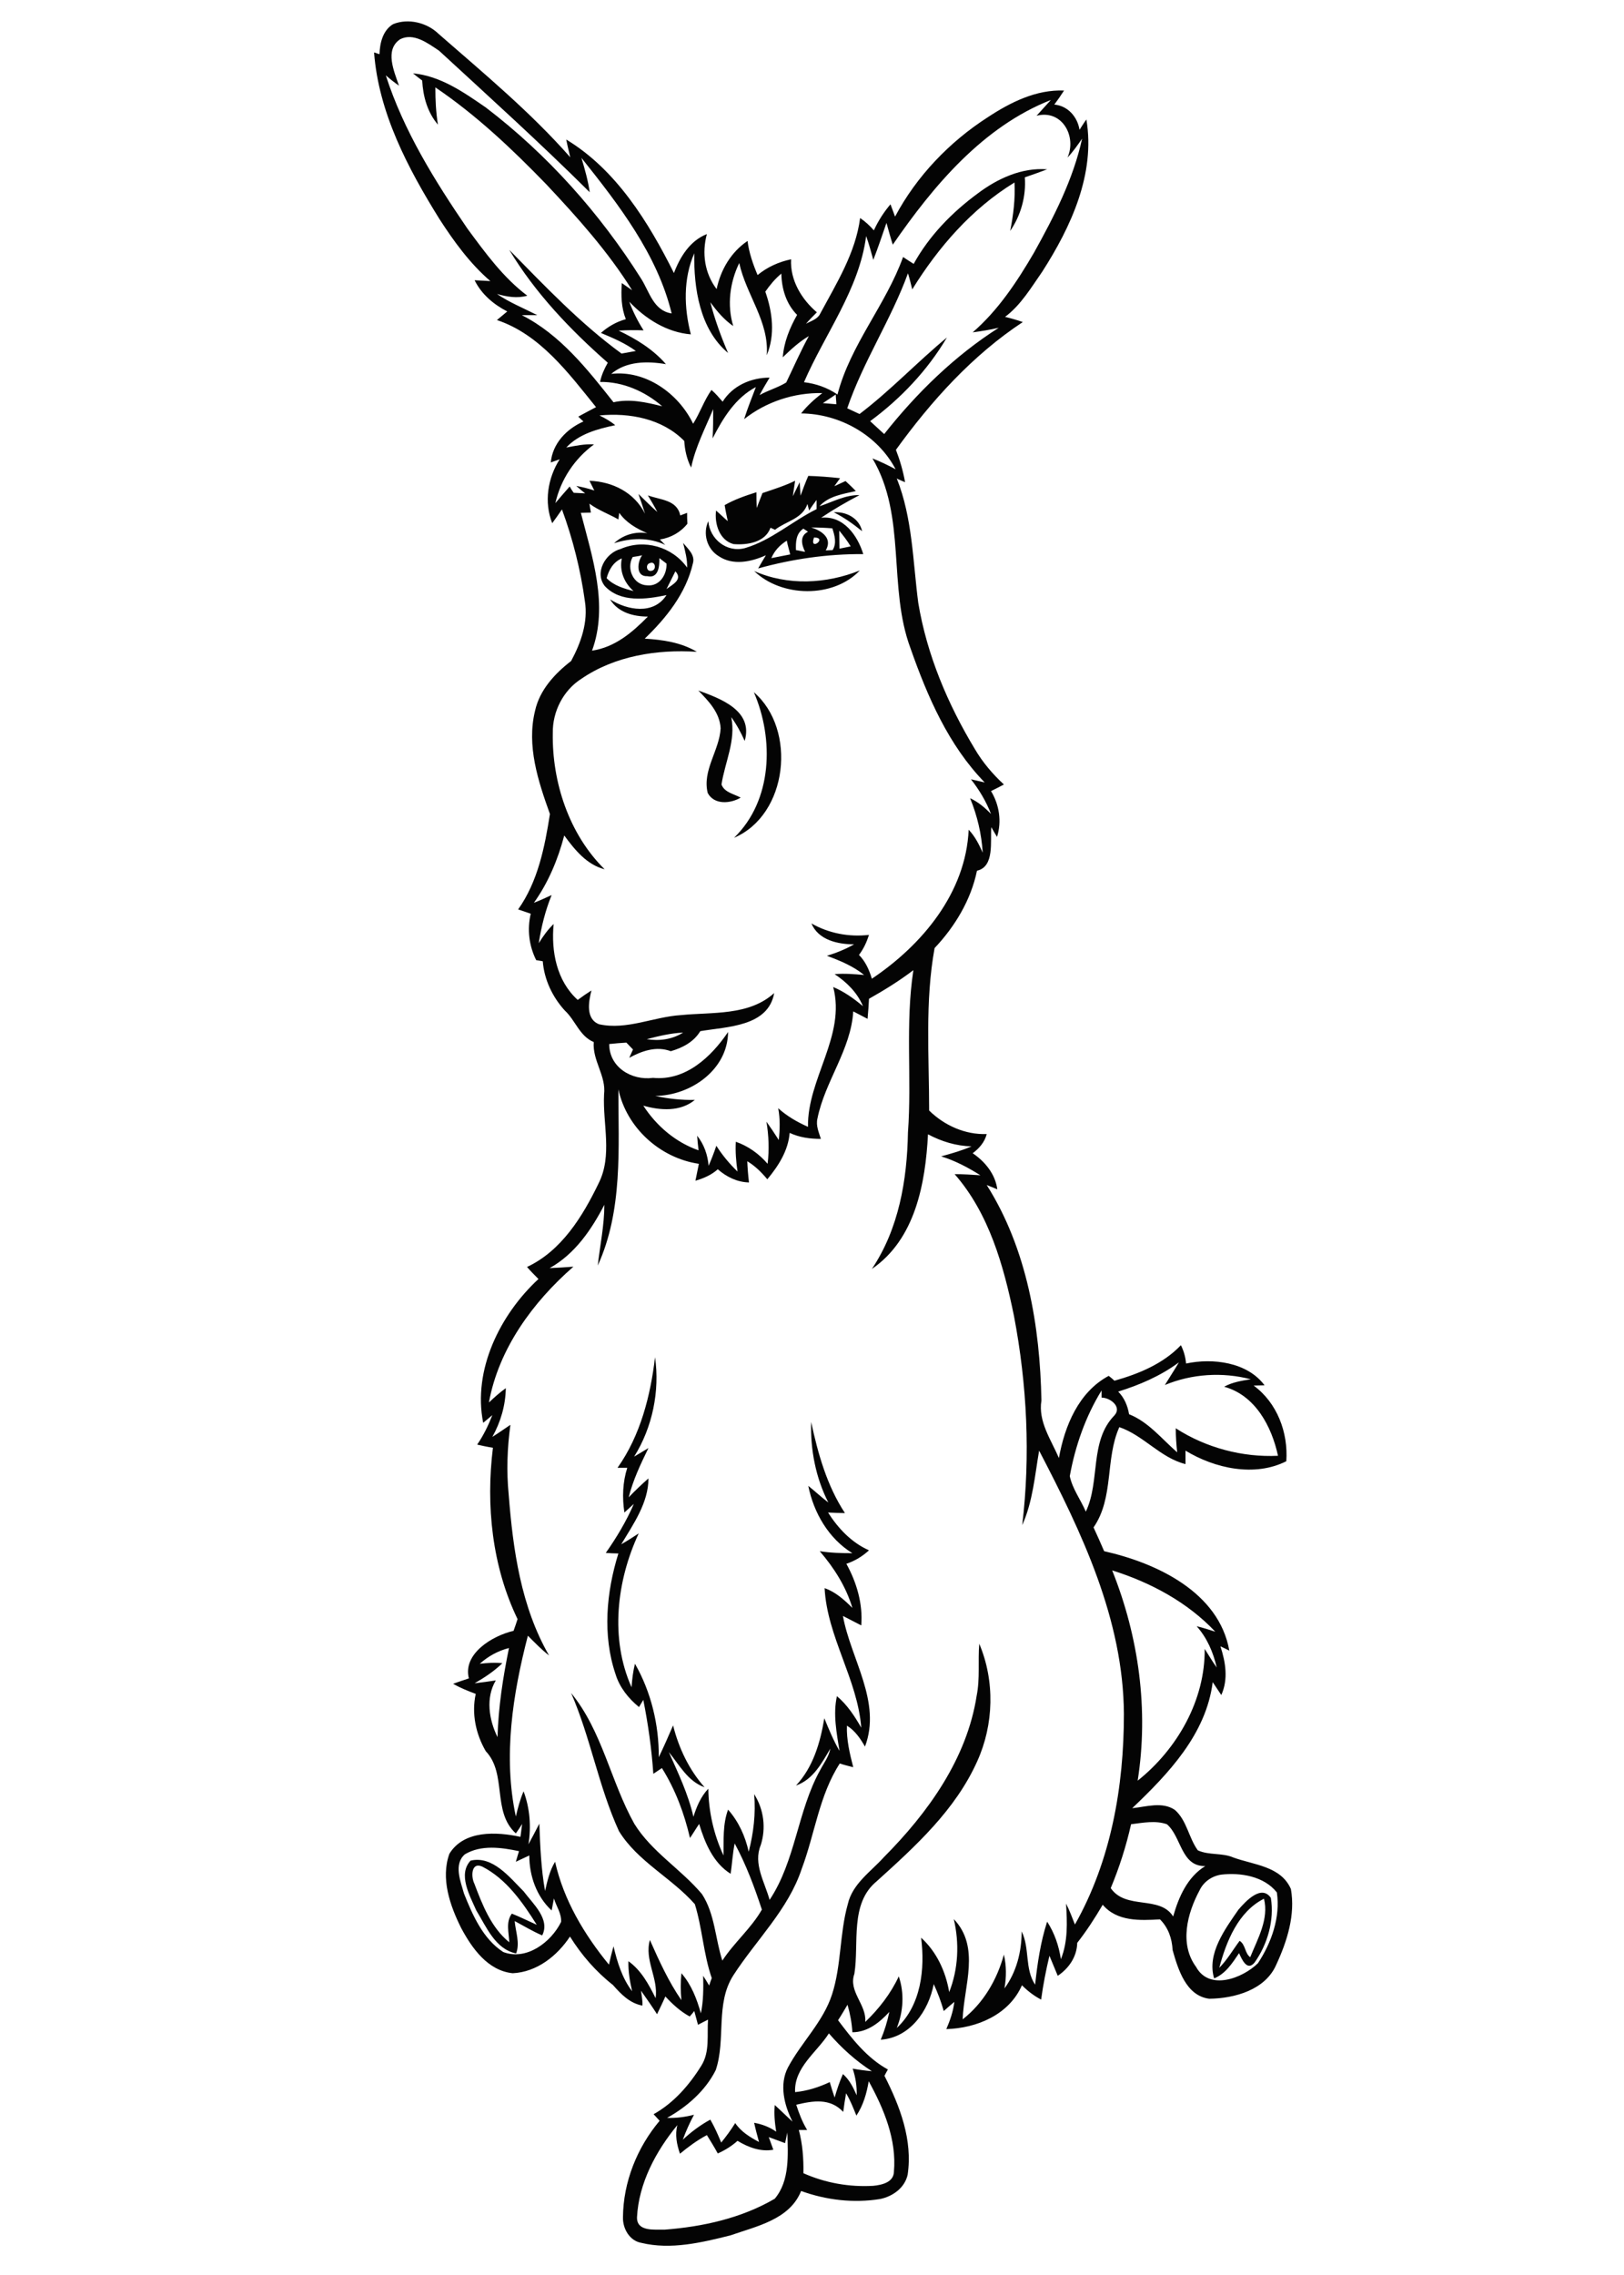 <?xml version="1.0" encoding="utf-8"?>
<!-- Generator: Adobe Illustrator 21.0.2, SVG Export Plug-In . SVG Version: 6.00 Build 0)  -->
<svg version="1.2" baseProfile="tiny" id="Layer_1" xmlns="http://www.w3.org/2000/svg" xmlns:xlink="http://www.w3.org/1999/xlink"
	 x="0px" y="0px" viewBox="0 0 567 794" overflow="scroll" xml:space="preserve">
<path fill="#040404" d="M425.7,686.8c2.8-2.8,4.7-6.2,7.1-9.4c2.1,1.3,1.8,4.4,3.7,5.7c2.6-6.4,6.6-13.4,4.8-20.4
	C432.3,667.2,428.1,677.7,425.7,686.8 M432.4,666.5c2.5-2.9,8-8.9,11.3-4.1c1.3,7.8-1.2,16.3-5.7,22.6c-2.6,3.1-4.4-1.1-5.4-3.3
	c-2.3,3.4-4.7,7.2-8.7,8.8C421.3,681.9,427.7,673.3,432.4,666.5 M165.6,657.4c2.8,7.4,5.9,15.4,12.2,20.5c-0.1-3.3-1.3-7,0.9-10
	c3,1.2,5.8,2.6,8.7,3.9c-4.9-7.8-10.6-16-19-20.3C164.5,649.7,164.4,655,165.6,657.4 M164.3,649.4c7.7-1.8,13.6,5.8,18.5,10.7
	c3.2,4.3,9.4,9.7,6.5,15.4c-3.3-1.4-6.4-3.3-9.6-5c0.3,3.7,1.9,7.6,0.5,11.3c-7.3-1.5-10.4-9.3-13.9-15
	C164,661.6,159.8,654.2,164.3,649.4 M263.2,241.6c15.1,13,11.9,42.8-6.9,50.8C269.7,279.4,270.3,258,263.2,241.6 M243.8,241
	c7.7,2.8,19.3,7,16.2,17.6c-1.3-2.9-2.8-5.7-4.7-8.3c1.7,8.1-2.2,15.7-3.4,23.5c1,2.8,4.4,3.3,6.7,4.6c-3.6,2.1-9.2,2.6-11.5-1.6
	c-2-7.9,4.1-14.9,4.5-22.6C251.3,248.7,247.4,244.7,243.8,241 M263.3,199.3c11.7,5.2,25.2,4.5,36.9-0.2
	C290.9,208.9,272.8,208.5,263.3,199.3 M291.1,178.8c4.4-0.3,8.9,2.1,9.9,6.6C297.9,182.9,294.7,180.6,291.1,178.8 M269.3,194.8
	c2.2-0.4,4.4-0.9,6.6-1.3c-0.4-1.6-0.9-3.2-1.2-4.8C272.3,190.2,270.4,192.2,269.3,194.8 M284.2,187.6
	C282.4,192.7,289.2,187.6,284.2,187.6 M293,185.2c0,2.1,0.1,4.2,0.1,6.3c1-0.2,2.9-0.6,3.9-0.8C295.8,188.7,294.4,186.9,293,185.2
	 M277.9,192c0.8,0.1,2.4,0.5,3.2,0.6c-1.2-2.4-2-5.5,1-7c-0.5-0.4-1.1-0.7-1.6-1.1C277.9,186.2,277.8,189.2,277.9,192 M288.3,192.1
	c0.6,0,1.8-0.1,2.4-0.1c1.5-2.4,0.7-5.1-0.1-7.6c-2.5-0.2-5-0.3-7.4-0.3C286.8,185.2,290.8,187.8,288.3,192.1 M282.2,166.1
	c3.7,0.1,7.4,0.4,11.1,0.8c-0.5,0.7-1.5,2.1-2,2.8c1.3-0.6,2.6-1.2,3.9-1.8c1.2,1.1,2.5,2.3,3.6,3.5c-4.4,1-9.5,1.7-12.7,5.3
	c4.6-1.5,9-4,14-3.9c-4.6,2.4-9.1,5-13.4,7.9c7.8-0.8,12.7,6.2,14.7,12.7c-12.4-0.1-24.8,1.7-36.7,5c0.9-1.6,1.8-3.1,2.7-4.6
	c-5.1,2.3-11.5,3.7-16.5,0.3c-4.1-2.5-5.6-7.9-3.6-12.2c0.5,6.3,6.5,11.1,12.8,9.4c9.2-2.7,16.5-9.4,25-13.6c0-0.8,0-2.4,0-3.2
	c-0.9,1.2-1.8,2.4-2.6,3.7c-0.2-0.8-0.4-1.5-0.6-2.3c-1.7,5.2-7.5,6-11.3,9c-0.5-0.2-1.1-0.5-1.6-0.7c-1.8,5.1-8.1,6.1-12.9,5.7
	c-4.9-1.3-6.7-7.1-6.1-11.7c1.4,1.2,2.7,2.5,4.1,3.7c-0.4-1.9-0.8-3.7-1.1-5.6c3.5-2,7.3-3.3,11.1-4.5c0,1.8,0,3.7,0.1,5.5
	c0.7-1.7,1.3-3.5,2-5.2c3.8-1.3,7.7-2.5,11.4-4.3c-0.2,1.4-0.6,4-0.8,5.4c0.6-1.2,1.8-3.7,2.4-4.9c0.1,1.6,0.2,3.1,0.3,4.7
	C280.3,170.8,281.2,168.4,282.2,166.1 M222.4,773.9c-0.1,5.1,6.2,4.2,9.6,4.3c13.3-1,26.9-4,38.5-10.8c5.3-6.3,4.6-15.4,4.4-23.1
	c-0.3,1.2-0.5,2.5-0.8,3.7c-1.9-0.7-3.8-1.4-5.7-2.1c0.5,1.5,1.1,2.9,1.6,4.4c-4.4,0.8-8.7-0.8-12.5-3.1c-2,1.8-4.4,3.3-6.9,4.4
	c-1.2-2.2-2.5-4.3-3.8-6.4c-3.4,1.8-6.5,4.1-9.4,6.5c-1.1-3.2-1.8-6.6-0.9-10C229,750.8,223,762,222.4,773.9 M303.3,726.4
	c-0.7,4.2-1.9,8.4-4.3,12c-1.1-2.7-2.1-5.3-3.6-7.8c-0.4,2.2-0.7,4.3-1,6.5c-4.6-4.9-10.5-3.9-16.4-2.5c1,3.1,2.1,6,3.8,8.8
	c-0.7,0-2.1,0-2.9,0c1.3,4.9,1.7,10,1.6,15.1c7.6,3.4,16.1,4.9,24.4,4.4c3-0.3,7.1-1.2,7.2-4.9C313.1,746.8,308.6,736,303.3,726.4
	 M289.4,709.7c-4.2,6.6-12.2,11.9-11.8,20.5c4.2-0.4,8.3-1.7,12.1-3.5c0.5,1.8,1.1,3.6,1.7,5.4c0.8-2.8,1.7-5.5,2.9-8.2
	c2.3,2,3.6,4.7,4.8,7.4c0.1-3.2-0.4-6.3-1.4-9.3c2.2,0.4,4.4,0.7,6.7,0.9C298.8,719.3,293.8,714.8,289.4,709.7 M426.3,654.3
	c-3.2,0.5-6.1,2.5-7.5,5.5c-4.3,8-7.1,18.7-1.2,26.7c4.6,8.4,16.2,4,21.6-1.3c4.7-7.1,7.9-16.1,6.6-24.7
	C441.3,654.8,433,653.5,426.3,654.3 M162.3,647.2c-4,3.5-1.5,9.4-0.3,13.7c3,7.5,6.6,15.8,13.7,20.4c8.1,3.1,16.7-3.4,20.2-10.5
	c0.2-2.9-1.7-5.5-2.5-8.2c-0.3,1.4-0.5,2.8-0.8,4.2c-5.3-4.9-7.8-12.1-7.8-19.2c-1.6,0.7-3.1,1.5-4.7,2.2c0.4-1.3,0.7-2.5,1.1-3.7
	C175,644.8,168,643.8,162.3,647.2 M394.9,636.7c-1.7,7.6-4.1,15.1-7.1,22.3c5.3,7.7,17.1,2.4,21.8,9.9c1.9-6.8,5-13.8,11.2-17.6
	c-8.5,0.2-8.3-10.3-13.4-14.6C403.4,635.3,399,636.2,394.9,636.7 M167.5,580.7c2.6-0.3,5.2-0.5,7.9-0.2c-2.9,2.8-6.2,5-9.7,7
	c2.5-0.3,4.9-0.6,7.4-1c-3.6,6.1-2.4,13.7,0.6,19.8c0.3-10.5,1.9-20.8,4-31.1C173.8,576.2,170.4,578.1,167.5,580.7 M388.3,548.1
	c9.3,23.2,12.8,48.7,8.9,73.4c13.8-11,23.6-28.1,23.4-46c1.4,2.2,2.7,4.4,4.2,6.5c-1.2-5.3-3.4-10.4-7-14.4c2.2,0.5,4.3,1.2,6.5,1.9
	C414.6,559.2,401.7,552.3,388.3,548.1 M373.5,515.2c0.9,4.4,3.8,8.2,5.6,12.4c5.1-10.7,1.2-24.6,10-33.6c2.7-3-1.5-6.2-4.5-6.2
	c0-0.6,0-1.9,0-2.5C379,494.4,375.4,504.7,373.5,515.2 M390.4,485.7c2.1,2.1,3.3,4.9,3.8,7.9c6.8,2.7,11.4,8.6,16.8,13.3
	c-0.3-2.8-0.5-5.6-0.5-8.4c10.5,6.8,23.3,10.2,35.7,9.6c-2.2-10.2-7.9-21.1-18.8-24.1c2.9-1.6,6.1-2.1,9.3-2.6
	c-9.9-2.6-20.6-1.9-30,2c1.6-2.6,3.3-5.2,4.9-7.9C405.1,480.3,397.8,483.4,390.4,485.7 M225.8,362.7c4.4,0.7,8.9,0.1,12.7-2.3
	C234.2,360.6,230,361.6,225.8,362.7 M303.4,348.6c-0.1,2.3-0.3,4.7-0.5,7c-1.7-0.9-3.3-1.7-5-2.6c-0.8,13.4-9.9,24.4-12.5,37.4
	c-0.6,2.5,0.5,4.8,1.2,7.1c-3.8,0-7.5-0.5-10.9-2.1c-0.5,6.2-3.9,11.5-7.8,16.2c-2-2.4-4.3-4.7-7-6.3c0.1,2.5,0.3,4.9,0.6,7.4
	c-4.1-0.1-7.8-1.9-10.9-4.6c-2.2,2-5,3.2-7.8,4c0.4-2,0.8-3.9,1.2-5.9c-13.5-2-25.2-12.5-28.1-26c0,20.5,1.6,42.3-7.2,61.5
	c0.8-7.1,2.3-14.1,2.3-21.2c-4.5,8.7-10.3,17.2-19.1,22.1c2.8-0.1,5.5-0.3,8.3-0.5c-14.1,12.3-26.1,28.6-29.5,47.4
	c1.9-1.8,3.8-3.5,5.9-5c-0.1,6-1.8,11.8-4.7,17c2.1-1.3,4.2-2.8,6.3-4.2c-1.1,8-1.4,16.2-0.6,24.3c1.5,19.3,4.3,39.2,14.1,56.2
	c-2.7-2.1-5-4.5-7.4-6.9c-5.3,20.4-8.7,42.2-4.2,63.1c0.7-3,1.5-6,2.7-8.8c2.2,5.9,2.7,12.3,1.7,18.5c1.3-2.4,2.6-4.8,3.8-7.2
	c0.3,7.8,0.6,15.7,2,23.5c0.8-3.5,1.6-7.1,3.5-10.2c3,13.4,10.2,25.4,18.8,35.9c0.5-2.2,1-4.3,1.6-6.4c1.3,5.5,3,11.1,6.5,15.7
	c-0.8-3.5-1.4-6.9-1.3-10.5c4.5,3.2,7.1,8.1,9.5,12.9c1-7-4-13.3-2-20.3c3.2,7.2,6.5,14.5,11,21c-0.3-3.1-0.3-6.3,0-9.4
	c3.5,4,5.4,9,6.8,14c0.9-4.3,0.9-8.7,0.8-13.1c0.5,0.8,1.6,2.5,2.1,3.4c0.2-0.6,0.6-1.9,0.9-2.6c-2.9-8.4-3.3-17.4-5.9-25.8
	c-8.1-9.2-20-14.9-26.5-25.5c-7.1-15.5-9.9-32.6-16.7-48.2c10.9,13.3,13.8,30.9,22.1,45.7c6.1,9.8,16.3,15.8,23.6,24.5
	c4.5,6.9,4.6,15.5,7.1,23.2c4.1-6.3,10.1-11.3,13.8-17.8c-2.6-7.9-5.5-15.7-9.5-23.1c-0.7,3.5-0.9,7.1-1.4,10.6
	c-6.1-3.8-9-10.8-11-17.4c-1.1,1.6-2.1,3.3-3.2,4.9c-2-8.6-5.1-16.9-9.8-24.4c-1,0.7-2,1.3-3,2c-0.6-8.7-1.8-17.3-3.5-25.8
	c-0.4,0.6-1.1,1.9-1.5,2.5c-3.7-3-6.8-6.9-8.2-11.5c-4.6-13.6-3.2-28.6,1-42.1c-1.5,0-3-0.1-4.4-0.2c3.8-5.4,7.2-11.1,9.8-17.1
	c-1.1,1-2.2,2-3.3,3c-0.8-5.2-0.6-10.6,1-15.6c-0.8,0-2.5,0-3.4,0c8-11.3,11.5-25.1,13.1-38.6c1.7,11.8-0.9,24.5-7.3,34.7
	c1.7-1,3.3-2,5-3c-2.7,5.5-5.4,11.2-6.9,17.2c2.2-2.3,4.5-4.5,6.9-6.6c0,8.5-5.3,16-9.5,23c2.1-1.2,4.1-2.5,6.1-3.8
	c-7.7,16.5-10.1,36.7-2.5,53.7c0.2-2.8,0.5-5.5,1.2-8.2c5.6,9.8,8.4,21.3,8.3,32.6c1.8-3.7,3.4-7.4,5-11.1c2,8,5.6,15.5,11,21.6
	c-5.9-2.1-8.8-7.8-12.5-12.3c3.3,7.4,6.8,14.7,8.6,22.6c1.1-3.5,2.6-7.1,5.2-9.8c0.1,8,1.9,16,5.3,23.3c0.1-5.4-0.3-10.9,1.6-16
	c3.7,4.2,6,9.3,7.2,14.7c1.7-6.6,2.5-13.3,1.9-20.1c3.4,5.3,4.2,11.9,2.3,17.8c-2.7,6.5,1.4,12.9,3.1,19.1
	c9.1-13.7,9.7-30.9,17.6-45.2c1.3-2.5,3.1-4.8,3.6-7.6c-3,5.1-6,10.8-12,12.9c6-6.4,8.5-15,9.9-23.5c1.6,3.9,3.2,7.8,5.3,11.4
	c-1-6.3-2.3-12.8-0.9-19.1c3.6,3,6.2,7,8.5,11c-1.3-16.9-11.9-31.7-12.8-48.7c3.8,1.3,6.9,4.1,9.7,6.9c-2.2-7.4-6.4-14-11.4-19.8
	c3.8,0.6,7.6,0.7,11.4,0.7c-8.3-5.1-13.5-14.1-15.4-23.5c2.4,1.9,4.6,4,7,5.8c-4.4-8.6-6.3-18.5-6-28.1c2.4,11.1,5.5,22.2,11.8,31.8
	c-2,0-4-0.1-5.9-0.2c3.5,5.5,8.2,10.5,14.3,13.2c-2.3,2.1-4.9,3.7-7.9,4.7c3.6,6.5,5.8,14,5.2,21.5c-2.1-1.1-4.3-2.2-6.4-3.3
	c2.7,15,13.6,30,7.7,45.6c-1.6-2.8-3.5-5.6-6.3-7.3c-0.2,4.9,1,9.8,2.2,14.5c-1.6-0.4-3.2-0.8-4.7-1.3c-7.2,11.1-8.7,24.6-13.3,36.8
	c-4.7,14.2-15.9,24.8-23.9,37.2c-6.3,9.9-2.5,22.3-6.1,33c-3.6,7.2-10,12.8-17,16.7c3.2,0.1,6.3-0.3,9.4-1.1
	c-1.5,2.8-2.8,5.7-3.9,8.7c2.9-2.7,6.1-5.1,9.6-7c1.5,2.6,2.7,5.3,3.8,8c1.8-2.2,3.4-4.4,4.9-6.8c2,3,5.1,4.9,8.3,6.6
	c-0.6-2.2-1.2-4.4-1.7-6.7c2.8,0.5,5.4,1.5,7.7,3.1c-0.5-3.1-0.8-6.2-0.5-9.3c2.1,1.9,4.1,3.9,6.2,5.8c-2.9-5.7-4.7-12.9-1.6-18.9
	c4.7-8.8,12.3-15.9,15.4-25.5c3.3-10.2,2.6-21.2,5.5-31.5c1.6-7.1,8-11.3,12.6-16.4c15.4-15.5,29-34.4,32.4-56.4
	c1.2-6,0.4-12.1,0.9-18.1c5.5,13,5.1,28.2-0.7,41c-7.6,17-21.6,29.7-35.1,41.9c-9.5,7.8-6.1,21.6-7.8,32.3
	c-2.2,6.2,4.3,10.7,3.8,16.8c4.8-4.6,8.9-9.9,11.7-15.9c2,5.9,1.6,12.3-0.7,18c8.5-7.9,9.9-20.6,8.5-31.5c5.4,4.9,8.6,11.8,9.8,19
	c3.2-8.1,3.6-17.1,1.6-25.5c9.4,9.8,3.5,23.4,3.1,35c7.2-5.6,12-13.8,14.4-22.6c0.9,3.9,0.9,7.8,0.2,11.8c4.2-5.7,6-12.8,6-19.9
	c2.9,5.9,1,13,4.7,18.6c0.8-7.4,1.9-14.9,4.2-22c2.6,4,4.1,8.5,4.8,13.1c2.5-6.2,2.2-12.9,1.8-19.4c1.2,2.3,2.1,4.8,3.1,7.3
	c12.6-22.3,17.1-48.1,17.1-73.5c-0.2-33-14.7-63.3-29.6-91.9c-1.5,8.7-2.2,17.8-5.9,26c2.9-24.3,1.7-49-2.9-73.1
	c-3.6-17.5-8.7-35.7-20.7-49.4c3,0,6,0.2,9,0.4c-4.3-2.7-8.8-5.1-13.7-6.6c3.6-1,7.2-2,10.6-3.5c-5.3-0.1-10.5-1.7-15.2-4.2
	c-0.9,17.1-4.4,36.6-19.6,47c9.4-14,12.3-31,12.6-47.6c1.4-18.9-1-37.9,1.9-56.7C314.2,342.2,308.9,345.5,303.4,348.6 M235.8,199.4
	c-1,2.1-2.1,4.1-3.1,6.2C234.8,204,238.5,202.3,235.8,199.4 M227,196.5c-1.8,0.4-1.3,3.3,0.6,2.7C229.3,198.8,228.8,195.8,227,196.5
	 M211.8,201.8c2.5,2.6,6,3.6,9.4,4.5c-3.3-2.9-5-7.1-4.1-11.4C214.2,196.1,212.6,198.8,211.8,201.8 M220.9,194.4
	c-2.3,4,0.2,9.8,5.1,9.9c4.3,0.4,6.9-3.8,6.7-7.6c-0.8-0.6-1.7-1.3-2.5-1.9c0.1,2.8-0.3,7.2-4.2,6.3c-4.1,0.2-3.5-5-1.8-7.3
	C223.5,194,221.8,194.3,220.9,194.4 M287.3,140.7c1.6,0.1,3.2,0.3,4.7,0.4c0-0.8-0.2-2.5-0.2-3.4
	C290.3,138.7,288.8,139.7,287.3,140.7 M248.8,153c0.2-3.4,0.2-6.8,0.2-10.2c-2.8,6.7-6.2,13.2-7.7,20.4c-1.5-2.9-2.2-6.1-2.4-9.3
	c-7.7-7.8-19.1-9.9-29.6-8.9c2,1,3.8,2,5.5,3.4c-6.1,1.3-12.6,3-17.1,7.8c3.2-0.6,6.4-1.3,9.7-1.1c-6.8,5-11.6,12.2-13.5,20.5
	c1.6-1.9,3.3-3.9,5-5.8c0.3,0.6,1,1.7,1.4,2.2c1.3,0.1,2.7,0.1,4,0.2c-1-0.8-2.1-1.7-3.1-2.6c2.1,0.4,4.2,0.9,6.3,1.6
	c-0.6-1.1-1.1-2.3-1.7-3.4c8.1,0.3,15.7,4.1,19.4,11.5c-0.7-2.3-1.5-4.6-2.3-6.9c2.2,2.1,4.3,4.3,6.6,6.3c-1-2-2.2-3.9-3.3-5.8
	c4.3,1.6,10.2,1.5,11.3,7c0.8-0.3,1.6-0.6,2.4-0.9c0,1.3,0,2.5,0.1,3.8c-2.4,3-5.8,4.9-9.6,5.5c0.5,0.5,1.4,1.5,1.9,1.9
	c-5.7-2.7-12-2.5-17.9-0.6c3.1-2.9,7.4-4.2,11.6-3.5c-3.8-1.6-7.4-3.7-9.8-7.1c-0.1,0.6-0.2,1.7-0.3,2.3c-3.3-1.9-7-3.2-10.1-5.5
	c0.1,0.8,0.4,2.4,0.5,3.1c-0.9,0-2.7,0.1-3.5,0.1c4,15.5,9.7,32.3,3.9,48.1c8-1.2,14-6.3,19.5-11.9c-5,0-10.4-1.4-13.2-6
	c6,3.8,15.2,5.5,19.7-1.5c-7.1,1.5-16,2.7-21.5-3.1c-3.8-4.7,0.2-11.6,5.5-13c8.2-3.6,18-0.8,23.2,6.5c0.1-2.9-0.7-5.8-1.4-8.6
	c1.7,2.1,4.3,4.2,3.4,7.2c-2.4,10.4-9.3,19-16.8,26.2c6.3,0.4,12.7,1.3,18.2,4.6c-13.9-0.9-28.6,1.4-40.3,9.4
	c-6.3,4-10.1,11.4-10,18.9c-0.3,17.2,5.7,35.4,18.1,47.6c-6.3-1.6-10.5-6.9-14.1-11.8c-2.2,8.4-5.6,16.5-10.6,23.5
	c2.1-0.8,4.2-1.8,6.2-2.7c-2.2,5.4-3.6,11-4.5,16.8c1.5-2.4,3.1-4.7,5.2-6.7c-0.9,9.5,1,19.8,8.4,26.5c1.6-1.2,3.2-2.3,4.8-3.3
	c-1,3.9-2.1,10,2.7,11.8c9.6,2.1,19-2.6,28.5-3.2c11-1.1,23.8,0.3,32.6-7.7c-2.1,11.8-16.5,11.7-25.8,13.3c-2.3,3.8-6.2,5.8-10.3,7
	c-5-1.9-10.1-0.1-14.5,2.3c0.4-1,0.9-1.9,1.3-2.9c-0.8-0.8-1.5-1.6-2.3-2.4c-2,0.1-4,0.3-6,0.5c0,8.1,7.8,12.8,15.3,11.8
	c11.4,1.1,20.3-7.3,26.2-16c-0.1,13.2-13.1,22.2-25.4,22.3c4.5,1,9.2,1.5,13.8,1.4c-5.1,4.2-12.1,3.7-18,2
	c4.6,7.1,11.3,12.8,19.3,15.6c-0.2-1.7-0.4-3.4-0.5-5.1c2.4,3,3.7,6.7,4,10.5c1-2.3,1.9-4.6,2.7-7c2.1,3.3,4.6,6.3,7.4,9
	c-0.5-3.4-0.8-6.9-0.6-10.4c4.3,1.5,8.1,4.2,11.1,7.7c0.6-4.9,0.4-9.8-0.4-14.7c1.5,2.1,2.9,4.2,4.3,6.4c0.4-3.7,0.5-7.4-0.2-11.1
	c3.1,2.8,6.6,4.8,10.4,6.5c-0.3-16.7,13.3-31.8,8.8-48.8c3.8,1.6,7.2,4,10.4,6.7c-2-4.8-5.7-8.4-9.9-11.2c3.5-0.3,6.9,0,10.3,0.3
	c-3.8-3.1-8.4-5-13-6.7c3.3-1,6.5-2.3,9.5-4c-5.7,0-12.5-1.5-14.9-7.3c6.1,3.5,13.2,4.8,20.1,4c-0.8,2.5-1.9,4.9-3.5,7
	c2.3,2.3,3.6,5.3,4.5,8.3c17.6-11.8,32.8-30,33.8-52c2.2,2.3,3.6,5.1,4.9,8c-0.4-6.5-1.9-12.9-4.4-19c2.8,1.3,5.2,3.3,7.3,5.5
	c-1.7-4.4-4.1-8.4-7-12.1c1.6,0.4,3.2,0.7,4.8,1.1c-12.6-12.9-20-30-25.9-46.8c-8-21.4-1.3-46.1-13.3-66.3c2.8,1.1,5.5,2.4,8.1,3.8
	c-6.3-12-19.6-19.4-33-19.5c2.1-2.7,4.7-5,7.4-7.1c-9.8-0.2-19.6,3-27.3,9.1c1.2-3.8,2.7-7.5,4.1-11.2
	C256.7,138.9,252.4,146,248.8,153 M241.2,116.7c-8.4-0.7-15.8-5.4-21.5-11.4c1.3,3.5,3,6.9,5,10c-2.9-0.1-5.8-0.1-8.7,0.1
	c6.1,2.9,12,6.5,16.5,11.7c-6.5-1.1-13.8-1.1-19.1,3.4c12-1.4,23.5,6.8,28.6,17.4c2.4-3.8,3.8-8.1,6.4-11.8c1.4,1.2,2.6,2.6,3.9,4.1
	c3.5-5.6,9.9-8.4,16.4-8.4c-1.2,2-2.4,4-3.5,6.1c3-1.7,6.4-2.6,9.3-4.4c2.6-5.4,5-10.9,7.9-16.2c-3.4,2-6.3,4.7-9.1,7.4
	c0.4-5.3,2.4-10.2,5-14.8c-3.8-3.8-5.4-9.1-5.5-14.4c-2.2,1.8-4,4-5.6,6.3c2.5,7.1,3.5,15,0.5,22.2c0.9-11.8-7.2-21.1-9.6-32.2
	c-3.3,6.8-4.3,14.7-2.1,22c-3.2-2.2-5.7-5.2-8-8.3c1.6,6.1,3.7,11.9,6.2,17.7c-9.9-8.3-12-22.6-11.8-34.8
	C238.5,97.3,238.8,107.5,241.2,116.7 M311.7,85.4c-0.8-2.5-1.5-5.1-2.2-7.6c-1.5,4.3-2.9,8.6-4.6,12.9c-0.8-2.8-1.5-5.6-2.5-8.3
	c-2.4,18.6-14.4,34.1-21.7,51c4.2,0.5,8.2,1.9,11.7,4.3c4.5-17.4,16.9-31.3,22.9-48c1.2,0.8,2.4,1.6,3.7,2.4
	c5.4-9.8,13.4-18,22.4-24.6c6.9-5.2,15.4-9.1,24.2-8.4c-2.6,1-5.2,1.9-7.8,2.8c0.5,6.6-1.4,13.3-5.1,18.7c1.1-5.6,1.8-11.2,1.5-16.9
	c-14.9,9.1-26.6,22.6-35.7,37.3c-0.5-1.9-0.9-3.8-1.5-5.6c-5.9,16.2-15.6,30.7-21.2,47.1c1.4,0.7,2.9,1.3,4.3,2
	c10.8-8.2,20.1-18.1,30.5-26.7c-6.8,11.5-16.1,21.3-26.8,29.2c1.6,1.5,3.3,3,4.9,4.5c11.3-14.3,24.6-27.3,40-37.1
	c-3,0.7-6.1,1.2-9.1,1.6c8.9-7.7,15.5-17.7,21.4-27.8c7-12.6,13.7-25.6,16.8-39.8c-1.6,2.3-3.2,4.6-5.1,6.6
	c3.3-7.4-1.9-16.9-10.8-14.6c1.6-1.8,3.3-3.6,5-5.5C343.2,44.2,325.9,64.8,311.7,85.4 M139.7,13.7c-5.5,3.7-2.1,11.2-0.4,16.2
	c-1.6-1.1-3.1-2.3-4.6-3.6c6.2,19.3,17.1,36.8,28.5,53.5c6.2,8.4,12.5,17.1,20.9,23.4c-3.5,1-7.1,0.4-10.6-0.6c4.4,3,9.4,5,14.1,7.4
	c-1.8,0-3.6,0-5.4,0c13.4,6.8,22.9,18.9,32,30.4c5.7-1.3,11.4,0,17,1.4c-6-5.2-13.7-8.6-21.7-8.5c0.5-2.4,1.5-4.6,2.7-6.7
	c-13.1-11.5-25.4-24.4-34.4-39.4c12.5,12.7,24.8,25.7,39.2,36.2c1.7-0.3,3.3-0.6,5-0.9c-3.7-2.7-7.9-4.5-12.2-6.3
	c2.5-2.2,5.4-3.9,8.7-4.8c-1.6-4-1.7-8.3-1.4-12.6c1.2,0.8,2.4,1.7,3.6,2.5c-8.4-13.5-19.1-25.4-30-37
	c-11.9-12.3-24.5-24.2-38.7-33.8c0,4.4,0.2,8.7,0.9,13c-3.7-4.3-5.2-9.9-5.5-15.4c-1.1-0.8-2.2-1.7-3.2-2.5
	c9.6,0.9,17.7,6.6,25.4,11.9c21.5,16.4,39.8,36.9,54.2,59.7c3,4.7,4.3,11.2,10.7,12.2c-5-20.6-18.5-38-31.5-54.3
	c1.2,4,2.3,7.9,2.9,12c-17.1-17-34.9-33.1-52.6-49.4C149.4,15.1,144.4,11.3,139.7,13.7 M137.3,8.4c5.3-2.1,11.8-0.5,15.8,3.4
	c15.8,13.8,32.1,27.3,46,43.1c-0.5-2.1-1-4.1-1.4-6.2c17.4,10.5,28.7,28.8,37.6,46.6c2.1-5.6,5.6-11.3,11.5-13.6
	c-1.8,6.6-0.8,13.7,3.4,19.2c1.4-6.7,5-12.9,10.8-16.8c0.5,4.1,1.9,8.1,3.5,11.9c3.4-2.8,7.4-4.6,11.7-5.5c-0.4,7.3,3.7,14,9,18.5
	c-1.3,1.3-2.6,2.6-3.8,4c1.8-1,4.1-1.6,5-3.6c5.7-10.6,12.3-21.1,13.9-33.3c1.8,1.2,3.4,2.7,4.8,4.3c1.5-3.3,3.5-6.4,5.8-9.1
	c0.5,1.4,1.1,2.9,1.6,4.3c7.5-14.1,19-26.1,32.4-34.7c7.9-5.2,16.9-9.7,26.6-9.3c-1.1,1.7-2.2,3.3-3.4,4.9c4.7,0.4,8.1,4.3,8.8,8.8
	c0.8-1.2,1.5-2.4,2.4-3.6c3.2,19-5.4,37.5-15.4,53.1c-3.9,5.6-7.5,11.7-13,15.8c2.1,0.5,4.2,1.1,6.2,1.8
	c-17.6,11.6-32,27.6-44.3,44.6c1.4,3.6,2.5,7.4,3.2,11.3c-0.7-0.3-2.2-0.9-2.9-1.3c5.5,13.8,5.6,28.9,7.5,43.4
	c3,18.1,10.3,35.4,19.8,51.1c2.7,4.6,6.2,8.7,10.1,12.3c-1.5,0.8-3,1.6-4.5,2.3c2.9,4.8,3.8,10.6,2.1,16c-0.5-0.8-1.5-2.5-2-3.4
	c-0.4,4.9,1.2,13.8-5,15.2c-2.1,10.2-7.7,19.5-14.8,27c-3.4,18.7-1.9,37.8-1.9,56.7c5.3,5.2,12.6,8.5,20.1,8.2
	c-0.7,2.8-2.6,5-4.9,6.7c4.3,2.9,7.9,7.3,8.6,12.6c-1.2-0.5-2.4-1-3.7-1.5c14.1,22.3,18.6,49.3,19.1,75.2
	c-1.2,7.4,3.4,13.7,6.1,20.1c2-11.2,6.9-23.1,17.4-28.7c0.5,0.4,1.5,1.2,2,1.7c8.5-2.4,17-5.9,23.2-12.4c1,2,1.6,4.1,1.8,6.4
	c9.3-2,21.4-0.5,27.4,7.6c-0.9,0-2.8,0.1-3.8,0.1c8.2,6,12.1,16.4,11.4,26.4c-11.1,5.6-25,2.5-35.2-3.7c0,1.6,0,3.1,0,4.7
	c-8.8-2.2-14.6-10-23.1-12.9c-5,11.1-1.8,24.6-9,35c1.3,2.8,2.5,5.5,3.7,8.3c18.3,4.1,40.1,14.3,43.7,34.7c-1-0.5-2-1-3.1-1.5
	c1.8,5.5,2.8,11.5,0.3,17c-1-1.5-2-3-3-4.5c-2.3,18.2-15.5,32-28.1,44c4.9-0.5,10.5-2.4,14.9,0.6c4.2,3.7,4.8,9.7,8,14.1
	c3.9,1.8,8.5,0.8,12.4,2.5c7.1,2.6,16.6,3,20.1,11c1.6,9-1.3,18.2-5.1,26.4c-3.8,8.8-14.5,11.8-23.4,11.9c-8.1-1-10.9-10.3-12.8-17
	c-0.2-4-1.5-7.8-4.4-10.7c-7,0.4-15,0.8-20-5.1c-2.7,4.6-5.6,9.1-8.9,13.3c-0.1,4.8-2.9,8.9-6.8,11.5c-1-2.3-1.9-4.7-2.9-7
	c-1.2,5-2.2,10.1-2.9,15.3c-2.5-1.3-4.7-3-6.7-5c-4.5,10.3-15.8,15-26.4,15.3c1.3-3,2.4-6.2,2.8-9.5c-1.2,1-2.5,2.1-3.7,3.2
	c-0.9-3.2-2.1-6.4-3.5-9.4c-1.8,9.4-8.3,18.7-18.5,19.4c1.3-3.1,2.3-6.3,3-9.7c-3.4,3.7-7.6,7.1-12.9,7.1c-0.2-3.3-0.8-6.5-1.7-9.6
	c-1.1,1.8-2.1,3.6-3.3,5.4c4.9,6.5,10.1,13.2,17.4,17.2c-0.4,0.7-0.8,1.4-1.2,2.2c5.4,10.6,9.9,22.4,8.1,34.5
	c-1,4.6-5.2,7.6-9.6,8.5c-9.2,1.5-18.8,0.4-27.6-2.8c-4,10-15.6,12.3-24.7,15.5c-10,2.5-20.8,5.1-31.1,2.6c-4.1-0.7-6.5-5-6.4-8.9
	c0.1-12.3,4.9-24.3,12.8-33.7c-0.5-0.6-1.6-1.7-2.1-2.3c7-3.9,12.5-10.2,16.7-17c3-4.8,1.9-10.7,2.3-16c-1.2,0.6-2.4,1.2-3.5,1.8
	c-0.4-1.6-0.9-3.2-1.3-4.8c-0.4,0.5-1.2,1.5-1.6,1.9c-3.3-1.8-6-4.3-8.5-7c-0.9,2.1-1.9,4.1-2.9,6.2c-1.8-2.8-3.7-5.5-5.6-8.2
	c0.2,1.7,0.6,3.4,0.5,5.2c-4.4-0.8-7.5-4-10.3-7.2c-6-4.7-11-10.5-15-16.9c-4.5,6.8-11.6,12.4-20,12.8c-8.7-0.9-14.2-8.7-18-15.8
	c-3.9-7.8-7.2-17.3-4.1-25.9c5.1-8.3,16.5-7.7,24.8-5.9c0.2-1.1,0.4-3.3,0.6-4.5c-0.5,0.8-1.6,2.5-2.2,3.3
	c-8.4-7.6-3-20.8-10.5-28.7c-3.5-6-5-13.2-3.5-20c-2.7-1-5.4-2.1-7.9-3.5c1.8-0.7,3.7-1.3,5.5-1.9c-2.2-8.6,8.2-14.9,15.6-16.6
	c0.5-1.4,1-2.8,1.4-4.1c-8.9-18.4-11.1-39.7-8.6-59.8c-1.9-0.3-3.7-0.7-5.5-1.1c2.2-3.2,3.9-6.7,5.3-10.3c-0.8,0.7-2.4,2-3.2,2.7
	c-3.7-18.5,5.9-37.8,19.3-50.2c-1.4-1.4-2.7-2.7-4-4.2c12-5.6,19.4-17.6,25-29.2c4.9-9.7,1.4-20.7,1.9-31c0.8-6.5-4.1-11.8-3.6-18.3
	c-5-2.1-6.4-7.6-10.1-11c-4.3-4.7-7.2-10.8-7.7-17.2c-0.6-0.1-1.7-0.3-2.3-0.4c-2.5-5-3.2-10.7-1.9-16.2c-1.5-0.5-2.9-1-4.4-1.5
	c6.9-9.7,9.3-21.8,11.1-33.3c-4.1-11.4-8.2-23.8-5.2-36c1.6-7.3,6.9-13,12.6-17.4c3.4-6.3,6-13.6,4.8-20.9c-1.5-10.9-4.2-21.7-8-32
	c-1.1,1.6-2.2,3.2-3.4,4.8c-2.9-7.3-1.6-15.7,2.6-22.3c-0.8,0.3-2.3,0.8-3.1,1.1c0.6-6.6,5.5-11.7,11.4-14.3
	c-0.5-0.4-1.4-1.3-1.8-1.7c2-1.1,4.1-2.2,6.2-3.3c-9.6-11.9-19.6-25.4-34.6-30.4c1.2-1,2.4-2,3.6-3c-4.7-2.4-9-6-11.4-10.9
	c1.8,0.1,3.7,0.2,5.5,0.3c-7.1-6.1-12.7-13.8-17.8-21.7c-11-17.7-21.2-37-22.8-58.1c0.5,0.1,1.4,0.5,1.9,0.6
	C132.6,15,133.7,10.5,137.3,8.4"/>
</svg>
